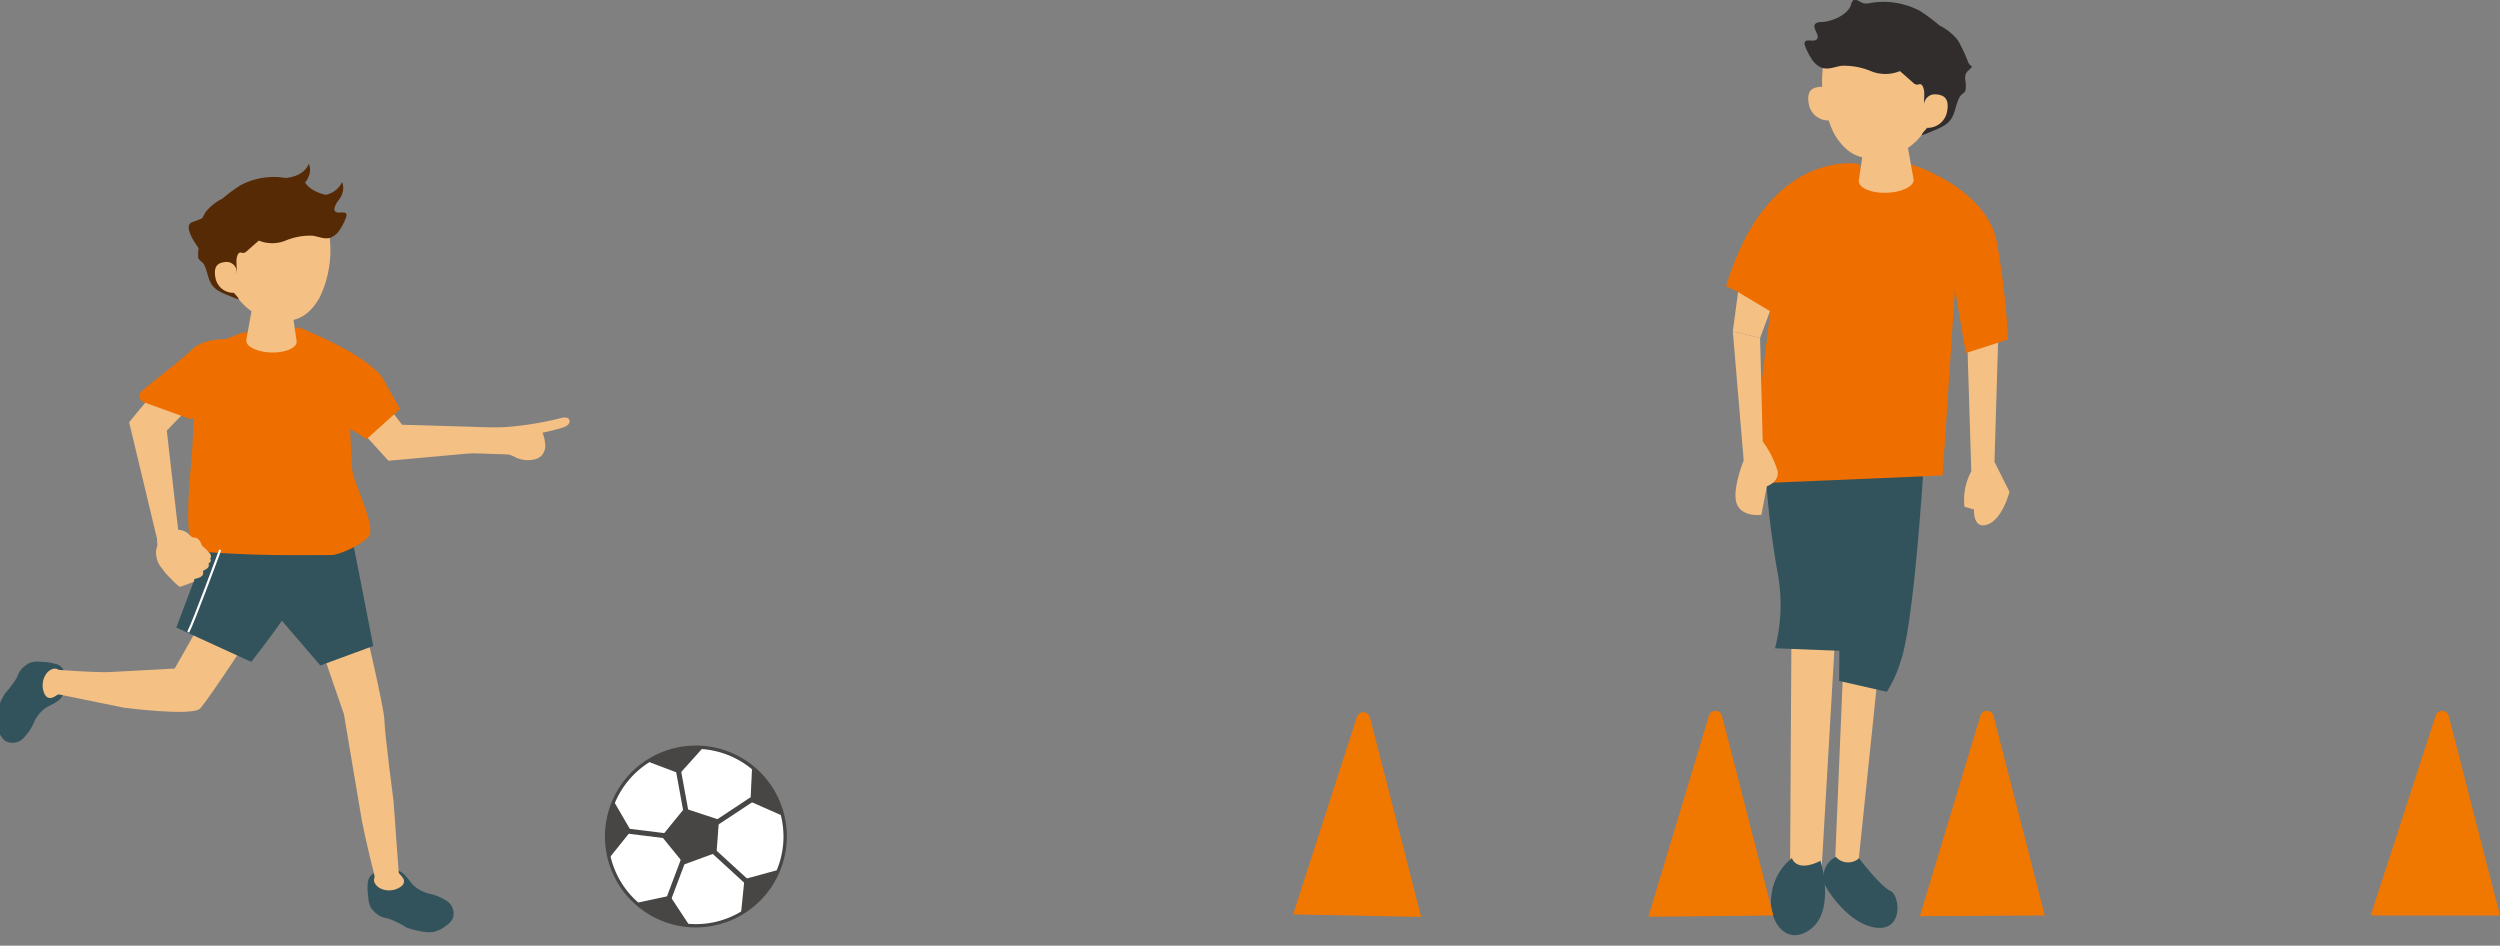 <svg xmlns="http://www.w3.org/2000/svg" xmlns:xlink="http://www.w3.org/1999/xlink" width="230" height="87" viewBox="0 0 230 87">
  <rect x="0" y="0" width="230" height="87" fill="#808080" stroke="none"/>
  <defs>
    <clipPath id="clip-path">
      <rect id="長方形_13683" data-name="長方形 13683" width="230" height="87" transform="translate(0.255 0.025)" fill="none"/>
    </clipPath>
    <clipPath id="clip-path-2">
      <path id="パス_2087" data-name="パス 2087" d="M27.537,41.978a8.231,8.231,0,1,0,8.232-8.216,8.225,8.225,0,0,0-8.232,8.216" transform="translate(-27.537 -33.762)" fill="none"/>
    </clipPath>
  </defs>
  <g id="グループ_32972" data-name="グループ 32972" transform="translate(-0.437 -0.025)">
    <g id="グループ_32969" data-name="グループ 32969" transform="translate(0.182 0)">
      <g id="グループ_32968" data-name="グループ 32968" clip-path="url(#clip-path)">
        <path id="パス_2030" data-name="パス 2030" d="M107.087,50.951l5.983-18.4a.624.624,0,0,1,1.2.039l4.718,18.36Z" transform="translate(111.269 33.303)" fill="#f07700"/>
        <path id="パス_2031" data-name="パス 2031" d="M86.762,51.009l5.579-18.457a.624.624,0,0,1,1.2.037l4.716,18.36Z" transform="translate(90.119 33.302)" fill="#f07700"/>
        <path id="パス_2032" data-name="パス 2032" d="M58.506,50.784l5.867-18.168a.625.625,0,0,1,1.2.037l4.716,18.36Z" transform="translate(60.716 33.368)" fill="#f07700"/>
        <path id="パス_2033" data-name="パス 2033" d="M18.2,17.22l3.12,4.027,9.338.277,1.894,1.9L20.06,24.559l-4.593-5.043Z" transform="translate(15.929 17.854)" fill="#f4c084"/>
        <path id="パス_2034" data-name="パス 2034" d="M23.651,19.82a29.61,29.61,0,0,0,6.624-.9c.267-.067.616-.108.751.132a.418.418,0,0,1-.082.462,1.072,1.072,0,0,1-.424.255,17.61,17.61,0,0,1-1.943.493,4,4,0,0,1,.249,1.106,1.368,1.368,0,0,1-.371,1.041,1.464,1.464,0,0,1-.749.342,2.609,2.609,0,0,1-1.581-.2,3.47,3.47,0,0,0-.549-.244,2.15,2.15,0,0,0-.486-.051c-.563-.014-3.618-.122-4.181-.136Z" transform="translate(21.592 19.566)" fill="#f4c084"/>
        <path id="パス_2035" data-name="パス 2035" d="M16.807,40.43a5.375,5.375,0,0,0,.049,1.448,2.2,2.2,0,0,0,.247.931,2.164,2.164,0,0,0,.357.4,1.917,1.917,0,0,0,1.149.548,7.929,7.929,0,0,1,1.7.821,5.783,5.783,0,0,0,1.157.33,3.606,3.606,0,0,0,1.365.108,2.953,2.953,0,0,0,1.233-.619,1.761,1.761,0,0,0,.557-.607,1.384,1.384,0,0,0-.49-1.585A4.629,4.629,0,0,0,22.5,41.5a3.287,3.287,0,0,1-1.559-.837c-.516-.587-.916-1.424-1.843-1.352-.5.039-.953.1-1.316.165a1.08,1.08,0,0,0-.971.957" transform="translate(17.288 40.75)" fill="#33535c"/>
        <path id="パス_2036" data-name="パス 2036" d="M21.576,45.024l.482,6.66s-.194.324-1.106.393-1.126-.181-1.126-.181-.835-3.324-1.167-5.08l-1.647-9.785-2.549-7.389,4.177-1.961s2.067,8.705,2.088,9.807c.027,1.336.849,7.536.849,7.536" transform="translate(14.885 28.699)" fill="#f4c084"/>
        <path id="パス_2037" data-name="パス 2037" d="M17.116,39.738a.445.445,0,0,1-.02.22c-.133.4.237.784.559.947a1.874,1.874,0,0,0,1.859-.147.826.826,0,0,0,.173-.153c.369-.454-.063-.809-.345-1.116a.3.3,0,0,0-.1-.073.244.244,0,0,0-.133,0q-.808.15-1.62.281c-.2.033-.382-.033-.373.041" transform="translate(17.595 40.856)" fill="#f4c084"/>
        <path id="パス_2038" data-name="パス 2038" d="M5.618,30.131a5.381,5.381,0,0,0-1.437-.216,2.182,2.182,0,0,0-.961.073,2.146,2.146,0,0,0-.463.277,1.91,1.91,0,0,0-.749,1.027A7.849,7.849,0,0,1,.892,32.806a5.631,5.631,0,0,0-.537,1.075A3.571,3.571,0,0,0,0,35.2a2.907,2.907,0,0,0,.386,1.32,1.749,1.749,0,0,0,.494.66,1.392,1.392,0,0,0,1.651-.193,4.6,4.6,0,0,0,1-1.471,3.272,3.272,0,0,1,1.108-1.375c.673-.4,1.569-.642,1.667-1.562.053-.495.073-.955.08-1.324a1.08,1.08,0,0,0-.767-1.126" transform="translate(-0.165 30.997)" fill="#33535c"/>
        <path id="パス_2039" data-name="パス 2039" d="M8.927,37.106,2.921,35.882s-.284-.248-.186-1.157c.1-.892.386-1.073.386-1.073s2.614.206,4.406.2l6.14-.334,3.685-6.5,4.422,1.717S16.738,36.46,16,37.2s-7.075-.09-7.075-.09" transform="translate(2.66 28.012)" fill="#f4c084"/>
        <path id="パス_2040" data-name="パス 2040" d="M3.731,30.341a.43.43,0,0,1-.212-.061c-.367-.2-.816.092-1.037.377a1.868,1.868,0,0,0-.194,1.851.923.923,0,0,0,.118.2c.382.444.81.086,1.163-.134a.327.327,0,0,0,.09-.086.234.234,0,0,0,.024-.128c0-.55.006-1.1.018-1.644,0-.206.1-.367.029-.373" transform="translate(2.05 31.325)" fill="#f4c084"/>
        <path id="パス_2041" data-name="パス 2041" d="M13.039,18.87,9.492,22.528l1.061,9.265L8.941,33.934,6.027,21.761,10.372,16.5Z" transform="translate(6.107 17.109)" fill="#f4c084"/>
        <path id="パス_2042" data-name="パス 2042" d="M21.856,22.553l.459,4.361S17.334,29.36,9.6,27.447a16.96,16.96,0,0,1,.61-3.976Z" transform="translate(9.82 23.383)" fill="#f4c084"/>
        <path id="パス_2043" data-name="パス 2043" d="M8.155,32.344l2.924-7.758a33.97,33.97,0,0,0,6.336.794,44.411,44.411,0,0,0,6.991-.866s.769,3.845,1.865,9.526l-4.865,1.792L17.87,31.717s-.982,1.43-2.822,3.784Z" transform="translate(8.321 25.417)" fill="#33535c"/>
        <path id="パス_2044" data-name="パス 2044" d="M24.221,23.25c0,1.542.094,3.082.192,4.619.071,1.149,1.988,4.795,1.632,5.954-.227.745-2.73,1.943-3.591,1.943-4.034-.006-6.21.073-11.282-.263-.024,0-1.339-.715-1.363-.709-.384.1-.159-.737-.357-1.049a.756.756,0,0,1-.084-.354c-.216-3.359.424-6.567.424-9.889a2.305,2.305,0,0,0-.19-1.3,2.7,2.7,0,0,0-.9-.807c-.92-.611.29-.762-.618-1.389-.135-.092,1.939-1.418,2.02-1.568l.749-1.941c.78.214,3.185-1.414,3.965-1.2,1.722.483,1.657-.049,3.445-.1a2.048,2.048,0,0,0,.522-.061,2.012,2.012,0,0,0,.616-.356" transform="translate(8.245 15.327)" fill="#ee6e00"/>
        <path id="パス_2045" data-name="パス 2045" d="M13.647,13.237c-1.126-.01-1.73.564-1.737,1.065L11.3,17.659c.045.583,1.122,1.063,2.406,1.075S16,18.282,15.95,17.7l-.518-3.518c-.039-.511-.659-.935-1.786-.945" transform="translate(11.598 13.724)" fill="#f4c084"/>
        <path id="パス_2046" data-name="パス 2046" d="M15.156,9.2c-3.559-.224-4.755,2.045-5.012,4.882.682,3.379,2.336,5.023,3.728,5.485,1.7.566,3.82,1.112,5.408-1.709a10.06,10.06,0,0,0,.861-5.884c-.288-1.043-1.424-2.55-4.985-2.774" transform="translate(10.391 9.523)" fill="#f4c084"/>
        <path id="パス_2047" data-name="パス 2047" d="M20.827,13.7c-.3-.055-.6-.155-.906-.2a5.878,5.878,0,0,0-2.471.448,3.248,3.248,0,0,1-2.465,0c-.365.32-.728.642-1.094.963a.54.54,0,0,1-.351.179c-.1,0-.2-.061-.3-.037a.324.324,0,0,0-.18.173c-.329.631.1,1.481-.275,2.088-.2.328-.469.638-.373,1.043s.614.619.731,1.016c-.363-.116-.718-.279-1.073-.424a5.238,5.238,0,0,1-.808-.383c-1.039-.646-.847-1.521-1.333-2.434-.116-.218-.408-.326-.494-.548a2.947,2.947,0,0,1,.024-.935,1.033,1.033,0,0,0-.071-.517c-.12-.228-.4-.344-.5-.58a.744.744,0,0,0,.351-.434,12.643,12.643,0,0,1,.839-1.778,4.508,4.508,0,0,1,1.541-1.238A15.923,15.923,0,0,1,13.274,8.87a6.57,6.57,0,0,1,4.2-.678,1.25,1.25,0,0,0,.606.022c.312-.1.653-.448.89-.222a.61.61,0,0,1,.129.291c.271.941,1.655,1.483,2.543,1.524a.656.656,0,0,1,.506.153c.3.365-.463.978-.129,1.308.269.267.914-.094,1.026.267a.412.412,0,0,1-.033.269,5.043,5.043,0,0,1-.537,1.082,1.8,1.8,0,0,1-.926.807,1.537,1.537,0,0,1-.72.01" transform="translate(9.083 8.209)" fill="#572a06"/>
        <path id="パス_2048" data-name="パス 2048" d="M11.9,12.84a.925.925,0,0,0-1.014-.992c-.894.055-1.112.58-.937,1.477a1.667,1.667,0,0,0,1.569,1.354c.624.018.382-1.839.382-1.839" transform="translate(10.132 12.282)" fill="#f4c084"/>
        <path id="パス_2049" data-name="パス 2049" d="M10.837,24.764c-.149-.12-.282-.077-.443-.124s-.265-.189-.4-.31a1.438,1.438,0,0,0-1.057-.381c-.337.029-.667.179-1,.242a.478.478,0,0,0-.245.1.491.491,0,0,0-.118.228,1.166,1.166,0,0,0,.127,1.157,1.338,1.338,0,0,0,.435.259L9.2,26.4a1.978,1.978,0,0,0,.561.177,1.619,1.619,0,0,0,1.008-.316,1.24,1.24,0,0,0,.4-.354c.206-.324-.053-.921-.333-1.143" transform="translate(7.616 24.826)" fill="#f4c084"/>
        <path id="パス_2050" data-name="パス 2050" d="M9.782,27.459l.643-.234c.3-.112-.137-.813-.218-1-.1-.216-.061-.629-.382-.664a4.436,4.436,0,0,0-2.292.041c-.035.014-.073.035-.084.071a.122.122,0,0,0,.016.084,4.607,4.607,0,0,0,.882,1.094,6.227,6.227,0,0,0,.749.717.27.27,0,0,0,.141.073.275.275,0,0,0,.106-.022l.439-.161" transform="translate(7.584 26.363)" fill="#f4c084"/>
        <path id="パス_2051" data-name="パス 2051" d="M10.529,27.084a.537.537,0,0,0-.094-.489,3.493,3.493,0,0,0-1.643-1.64.745.745,0,0,0-.306-.081.264.264,0,0,0-.247.165.37.37,0,0,0,.141.34c.212.224.457.418.671.64.273.285.32.35-.016.519-.135.065-.133.255-.092.4a1.658,1.658,0,0,0,.335.621.125.125,0,0,0,.061.047.121.121,0,0,0,.055-.008c.357-.11,1-.181,1.135-.511" transform="translate(8.399 25.789)" fill="#f4c084"/>
        <path id="パス_2052" data-name="パス 2052" d="M10.914,26.558a.536.536,0,0,0-.157-.473,3.491,3.491,0,0,0-1.845-1.409.686.686,0,0,0-.312-.039.257.257,0,0,0-.224.2c-.022.126.084.236.184.318.241.2.508.354.749.546.31.246.365.306.053.515-.122.084-.1.273-.039.407a1.67,1.67,0,0,0,.414.572.1.1,0,0,0,.067.037.111.111,0,0,0,.055-.014c.339-.157.961-.312,1.055-.656" transform="translate(8.547 25.537)" fill="#f4c084"/>
        <path id="パス_2053" data-name="パス 2053" d="M10.953,25.975a.484.484,0,0,0-.178-.416A3.181,3.181,0,0,0,9,24.425a.679.679,0,0,0-.286-.012.239.239,0,0,0-.188.193c-.01.118.094.21.192.275.231.157.484.281.718.436.3.2.353.248.086.464-.106.084-.067.251,0,.371a1.539,1.539,0,0,0,.418.485.112.112,0,0,0,.063.029.111.111,0,0,0,.049-.018c.294-.167.845-.352.9-.672" transform="translate(8.707 25.299)" fill="#f4c084"/>
        <path id="パス_2054" data-name="パス 2054" d="M7.6,27.942l.033.041a9.245,9.245,0,0,0,.777.8.407.407,0,0,0,.184.12.454.454,0,0,0,.139,0A9.715,9.715,0,0,0,9.8,28.765c.306-.071.567-.24.859-.334a6.29,6.29,0,0,1,1.243-.652c.147-.045.32-.1.369-.24.059-.171-.106-.342-.275-.409-.58-.23-1.047.214-1.6.306a.325.325,0,0,1-.147,0,.388.388,0,0,1-.143-.084c-.169-.143-.349-.269-.286-.5a1.633,1.633,0,0,0,.12-.583,3.128,3.128,0,0,0-.418-1.143c-.355-.684-.939-1.858-.939-1.858l-1.247.46s-.022,1.88.031,2.22c.027.167-.112.446-.122.631a2.234,2.234,0,0,0,.061.638,1.881,1.881,0,0,0,.3.725" transform="translate(7.364 24.124)" fill="#f4c084"/>
        <path id="パス_2055" data-name="パス 2055" d="M16.309,15.491s-3.459-.7-5,.815c-.955.941-3.887,3.151-4.614,3.819a.6.6,0,0,0,.21,1.016l4.283,1.554,4.748-2.265,3.755-2.3L16.53,16.711Z" transform="translate(6.593 15.892)" fill="#ee6e00"/>
        <path id="パス_2056" data-name="パス 2056" d="M13.631,14.784s6.042,2.31,7.762,4.626l1.647,2.913-3.069,2.764L16.155,22.77Z" transform="translate(14.019 15.328)" fill="#ee6e00"/>
        <path id="パス_2057" data-name="パス 2057" d="M13.058,9.137a27.721,27.721,0,0,1-3.951,1.831c-1.128.281.531,2.424.531,2.424l-.024.935L10.8,14.3l3.245-3.192Z" transform="translate(8.903 9.473)" fill="#572a06"/>
        <path id="パス_2058" data-name="パス 2058" d="M13.533,10.268s2.341-1.3,1.673-2.864c0,0-.3,1.13-2.112,1.32Z" transform="translate(13.46 7.677)" fill="#572a06"/>
        <path id="パス_2059" data-name="パス 2059" d="M15.027,11.091s2.341-1.3,1.673-2.864c0,0-.3,1.13-2.112,1.32Z" transform="translate(15.015 8.53)" fill="#572a06"/>
        <path id="パス_2060" data-name="パス 2060" d="M8.777,32.468l-.172-.1c.436-.785,2.913-7.489,2.938-7.557l.185.068C11.626,25.16,9.221,31.67,8.777,32.468Z" transform="translate(8.879 25.763)" fill="#fff"/>
        <path id="パス_2061" data-name="パス 2061" d="M89.069,15.983l.375,12.139a5.469,5.469,0,0,0-.626,3.253l.877.251S89.571,33.5,90.95,33s2.006-3,2.006-3l-1.379-2.754.375-12.516Z" transform="translate(92.17 15.272)" fill="#f4c084"/>
        <path id="パス_2062" data-name="パス 2062" d="M79.083,13.358,78.33,18.99l2.508.625,3.134-8.51Z" transform="translate(81.344 11.514)" fill="#f4c084"/>
        <path id="パス_2063" data-name="パス 2063" d="M86.825,31.4,85.07,48.3l-2.132-.126.753-18.019Z" transform="translate(86.139 31.263)" fill="#f4c084"/>
        <path id="パス_2064" data-name="パス 2064" d="M81.035,28.863l-.124,21.4,2.883.124,1.253-21.525Z" transform="translate(84.03 29.924)" fill="#f4c084"/>
        <path id="パス_2065" data-name="パス 2065" d="M79.8,21.945a81.175,81.175,0,0,0,1.128,9.512,15.867,15.867,0,0,1-.251,6.882l6.4.251s1.379-10.137.5-18.021Z" transform="translate(82.878 21.325)" fill="#33535c"/>
        <path id="パス_2066" data-name="パス 2066" d="M83.061,21.31l7.9-.251S90.083,35.7,88.83,39.08a11.3,11.3,0,0,1-1.255,2.754l-4.387-1,.124-14.767Z" transform="translate(86.267 21.834)" fill="#33535c"/>
        <path id="パス_2067" data-name="パス 2067" d="M82.537,17.464l-2.381,19.4,17.8-.752,1.13-17.146,1,5.882,3.887-1.251a70.6,70.6,0,0,0-1-8.76C102.1,9.58,94.95,7.452,94.95,7.452s.5,2.379-1.881,2.253a2.864,2.864,0,0,1-2.759-2.253s-8.4-1.625-12.286,11.263l.994.448,3.644,2.181Z" transform="translate(81.025 7.658)" fill="#ee6e00"/>
        <path id="パス_2068" data-name="パス 2068" d="M78.33,14.976l1,11.889s-1.128,2.754-.628,4,2.257,1,2.257,1l.5-2.627s1.128-.377,1-1.377a8.982,8.982,0,0,0-1.379-2.754L80.838,15.6Z" transform="translate(81.344 15.527)" fill="#f4c084"/>
        <path id="パス_2069" data-name="パス 2069" d="M86.516,5.787c1.226-.01,1.883.613,1.89,1.159l.659,3.652c-.049.633-1.222,1.157-2.618,1.169s-2.487-.491-2.436-1.124l.563-3.827c.043-.558.718-1.018,1.943-1.029" transform="translate(87.253 6)" fill="#f4c084"/>
        <path id="パス_2070" data-name="パス 2070" d="M87.918,1.395c3.873-.244,5.173,2.224,5.455,5.31-.743,3.678-2.543,5.467-4.059,5.97-1.847.613-4.157,1.208-5.883-1.86a10.937,10.937,0,0,1-.935-6.4c.312-1.134,1.549-2.774,5.422-3.019" transform="translate(85.522 1.429)" fill="#f4c084"/>
        <path id="パス_2071" data-name="パス 2071" d="M83.985,6.292c.326-.059.657-.167.986-.214a6.363,6.363,0,0,1,2.69.487,3.513,3.513,0,0,0,2.681,0c.4.35.794.7,1.19,1.049a.589.589,0,0,0,.382.2c.11,0,.218-.067.326-.041a.337.337,0,0,1,.194.187c.359.688-.108,1.613.3,2.271.222.356.51.695.406,1.134s-.669.674-.8,1.106c.4-.124.782-.3,1.167-.46a5.893,5.893,0,0,0,.879-.418c1.131-.7.922-1.654,1.451-2.648.124-.236.443-.354.537-.6a3.206,3.206,0,0,0-.027-1.014,1.1,1.1,0,0,1,.078-.564c.131-.248.435-.375.545-.633a.809.809,0,0,1-.384-.47,14.084,14.084,0,0,0-.912-1.935A4.912,4.912,0,0,0,94,2.383a17.117,17.117,0,0,0-1.8-1.346A7.144,7.144,0,0,0,87.633.3a1.367,1.367,0,0,1-.659.022c-.339-.106-.71-.487-.967-.24A.686.686,0,0,0,85.866.4c-.294,1.024-1.8,1.613-2.765,1.658a.728.728,0,0,0-.551.165c-.324.4.5,1.063.139,1.424-.292.289-.994-.1-1.116.291a.481.481,0,0,0,.035.291A5.611,5.611,0,0,0,82.193,5.4a1.953,1.953,0,0,0,1.008.876,1.7,1.7,0,0,0,.784.012" transform="translate(84.707 0)" fill="#302d2c"/>
        <path id="パス_2072" data-name="パス 2072" d="M86.974,5.355a1.006,1.006,0,0,1,1.1-1.079c.973.061,1.21.631,1.02,1.607A1.813,1.813,0,0,1,87.39,7.355c-.68.02-.416-2-.416-2" transform="translate(90.287 4.43)" fill="#f4c084"/>
        <path id="パス_2073" data-name="パス 2073" d="M83.915,5.026a1.008,1.008,0,0,0-1.1-1.088c-.973.055-1.214.625-1.03,1.6a1.813,1.813,0,0,0,1.7,1.485c.677.024.429-2,.429-2" transform="translate(84.885 4.081)" fill="#f4c084"/>
        <path id="パス_2074" data-name="パス 2074" d="M81.98,38.771s.375,1.377,2.632.251c0,0,1.379,4.505-.877,6.257s-4.012-.752-3.636-3.128a5.1,5.1,0,0,1,1.881-3.379" transform="translate(83.132 40.197)" fill="#33535c"/>
        <path id="パス_2075" data-name="パス 2075" d="M83.552,38.718a1.509,1.509,0,0,0,2.132.124s2.006,2.629,2.883,3,1.253,3.754-1.379,3.379-4.765-3.88-4.765-4.255a2.124,2.124,0,0,1,1.128-2.253" transform="translate(85.601 40.142)" fill="#33535c"/>
        <path id="パス_2076" data-name="パス 2076" d="M74.522,51.066,80.1,32.55a.626.626,0,0,1,1.2.039l4.716,18.36Z" transform="translate(77.382 33.302)" fill="#f07700"/>
        <path id="パス_2077" data-name="パス 2077" d="M44,41.977a8.231,8.231,0,1,1-8.23-8.214A8.222,8.222,0,0,1,44,41.977" transform="translate(28.49 35.005)" fill="#fff"/>
        <path id="パス_2078" data-name="パス 2078" d="M35.847,50.422a8.367,8.367,0,1,1,8.385-8.367,8.385,8.385,0,0,1-8.385,8.367m0-16.429a8.062,8.062,0,1,0,8.077,8.062,8.079,8.079,0,0,0-8.077-8.062" transform="translate(28.412 34.927)" fill="#474645"/>
      </g>
    </g>
    <g id="グループ_32971" data-name="グループ 32971" transform="translate(56.209 68.766)">
      <g id="グループ_32970" data-name="グループ 32970" clip-path="url(#clip-path-2)">
        <path id="パス_2079" data-name="パス 2079" d="M30.034,39.1l2.1-2.577,3.179,1.045-.224,3.025L32.13,41.677Z" transform="translate(-24.938 -30.899)" fill="#474645"/>
        <path id="パス_2088" data-name="パス 2088" d="M0,0,4.127,0V.466L0,.462Z" transform="matrix(0.834, -0.552, 0.552, 0.834, 9.831, 6.887)" fill="#474645"/>
        <rect id="長方形_13685" data-name="長方形 13685" width="0.464" height="5.809" transform="matrix(0.984, -0.18, 0.18, 0.984, 6.328, 1.709)" fill="#474645"/>
        <path id="パス_2080" data-name="パス 2080" d="M34.179,38.6l-5.956-.733.055-.458,5.959.733Z" transform="translate(-26.823 -29.984)" fill="#474645"/>
        <path id="パス_2081" data-name="パス 2081" d="M30.6,43.481l-.433-.163,1.869-4.964.435.161Z" transform="translate(-24.801 -29)" fill="#474645"/>
        <path id="パス_2089" data-name="パス 2089" d="M0,0H.461L.467,6.137H.006Z" transform="translate(8.869 8.969) rotate(-47.464)" fill="#474645"/>
        <path id="パス_2082" data-name="パス 2082" d="M33.619,43.148l.31-3.016,2.967-.809,1.351,2.412L36.525,44.05Z" transform="translate(-21.208 -27.997)" fill="#474645"/>
        <path id="パス_2083" data-name="パス 2083" d="M36.819,39.282,34.04,38.056l.147-3.067,2.716-.538,1.673,2.35Z" transform="translate(-20.771 -33.048)" fill="#474645"/>
        <path id="パス_2084" data-name="パス 2084" d="M34.346,35.086,32.32,37.345l-2.877-1.086.326-2.746,2.757-.862Z" transform="translate(-25.554 -34.913)" fill="#474645"/>
        <path id="パス_2085" data-name="パス 2085" d="M29.393,36.257l1.524,2.621-1.922,2.4-2.514-1.161.031-2.882Z" transform="translate(-28.636 -31.176)" fill="#474645"/>
        <path id="パス_2086" data-name="パス 2086" d="M28.951,41.109l2.969-.638,1.69,2.566-1.881,2.029-2.738-.921Z" transform="translate(-26.065 -26.806)" fill="#474645"/>
      </g>
    </g>
  </g>
</svg>
